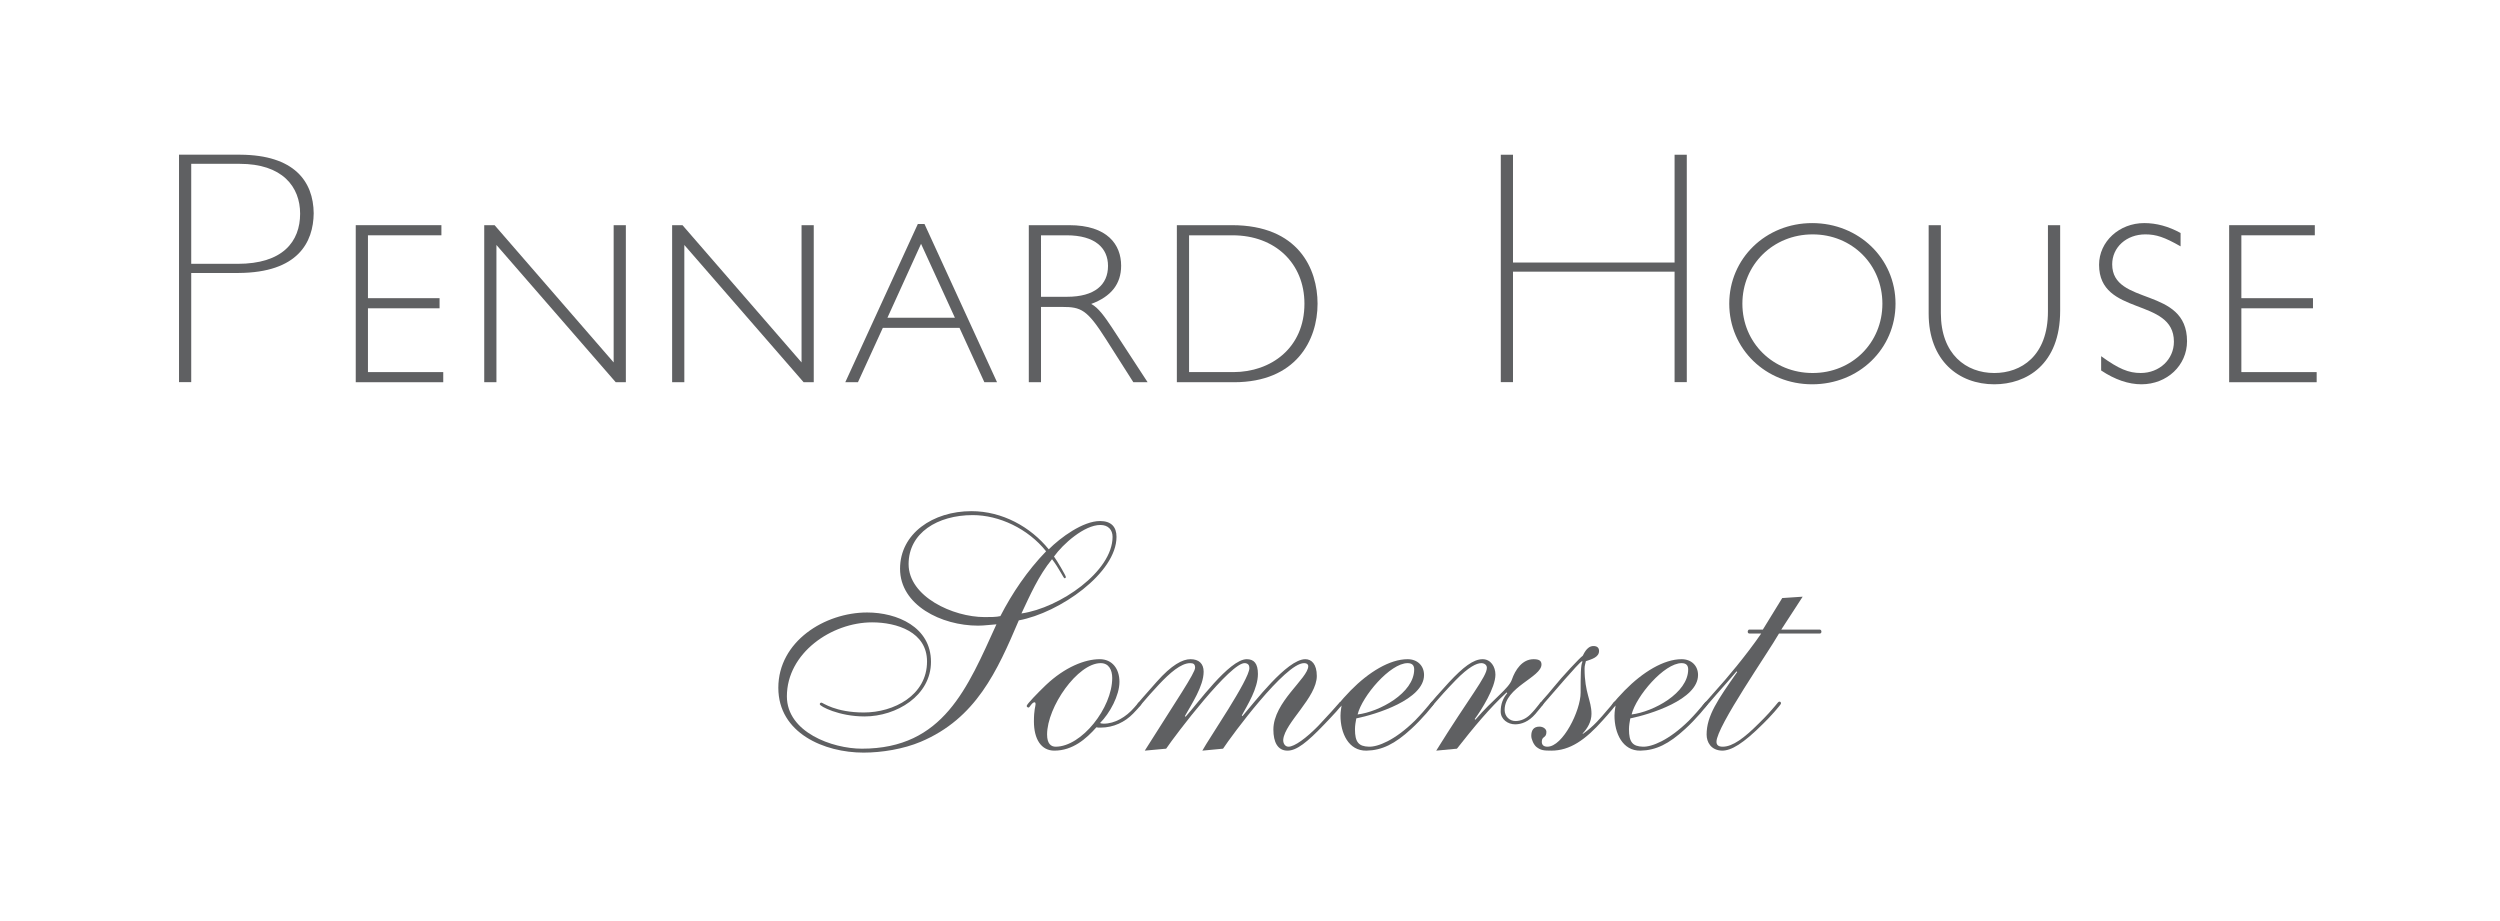 <?xml version="1.0" encoding="utf-8"?>
<!-- Generator: Adobe Illustrator 15.0.0, SVG Export Plug-In . SVG Version: 6.00 Build 0)  -->
<!DOCTYPE svg PUBLIC "-//W3C//DTD SVG 1.1//EN" "http://www.w3.org/Graphics/SVG/1.1/DTD/svg11.dtd">
<svg version="1.1" id="Layer_1" xmlns="http://www.w3.org/2000/svg" xmlns:xlink="http://www.w3.org/1999/xlink" x="0px" y="0px"
	 width="380px" height="140px" viewBox="0 0 380 140" enable-background="new 0 0 380 140" xml:space="preserve">
<g>
	<path fill="#5F6062" d="M67.095,35.766H55.928v9.557h10.886v1.539H55.928v9.697h11.446v1.539H54.073V34.226h13.021V35.766z"/>
	<path fill="#5F6062" d="M95.13,58.098h-1.54L75.458,37.236v20.861h-1.855V34.226h1.575l18.097,20.862V34.226h1.855V58.098z"/>
	<path fill="#5F6062" d="M123.69,58.098h-1.54l-18.132-20.861v20.861h-1.855V34.226h1.575l18.097,20.862V34.226h1.855V58.098z"/>
	<path fill="#5F6062" d="M151.55,58.098h-1.926l-3.78-8.26h-11.656l-3.78,8.26h-1.925l11.026-24.047h1.015L151.55,58.098z
		 M139.999,37.061l-5.11,11.236h10.256L139.999,37.061z"/>
	<path fill="#5F6062" d="M162.503,34.226c5.845,0,7.91,2.976,7.91,6.161c0,2.765-1.505,4.689-4.55,5.811
		c1.12,0.595,2.064,1.96,3.185,3.641l5.391,8.26h-2.17l-4.165-6.545c-2.871-4.516-3.781-4.9-6.651-4.9h-3.22v11.445h-1.855V34.226
		H162.503z M158.233,45.111h3.955c4.2,0,6.23-1.82,6.23-4.689c0-2.695-1.925-4.656-6.301-4.656h-3.885V45.111z"/>
	<path fill="#5F6062" d="M187.248,34.226c10.15,0,13.021,6.686,13.021,11.937c0,5.53-3.255,11.936-12.706,11.936h-8.681V34.226
		H187.248z M180.738,56.559h6.721c5.74,0,10.815-3.676,10.815-10.396c0-6.126-4.445-10.396-10.921-10.396h-6.615V56.559z"/>
	<path fill="#5F6062" d="M275.448,58.413c-7.07,0-12.602-5.391-12.602-12.251c0-6.861,5.531-12.252,12.602-12.252
		c7.105,0,12.671,5.391,12.671,12.252C288.119,53.022,282.554,58.413,275.448,58.413z M275.519,35.626
		c-5.986,0-10.677,4.585-10.677,10.536c0,5.95,4.69,10.535,10.677,10.535c5.985,0,10.605-4.585,10.605-10.535
		C286.124,40.211,281.504,35.626,275.519,35.626z"/>
	<path fill="#5F6062" d="M313.144,34.226v13.021c0,8.19-5.146,11.166-10.011,11.166c-5.391,0-9.977-3.57-9.977-10.746V34.226h1.855
		v13.372c0,6.266,3.851,9.1,8.121,9.1c4.061,0,8.155-2.555,8.155-9.346V34.226H313.144z"/>
	<path fill="#5F6062" d="M331.448,37.445c-2.45-1.399-3.71-1.819-5.355-1.819c-2.87,0-5.04,1.96-5.04,4.55
		c0,6.371,11.376,3.326,11.376,11.691c0,3.676-3.046,6.546-6.931,6.546c-1.96,0-4.025-0.7-6.126-2.101v-2.17
		c2.66,1.926,4.166,2.555,6.021,2.555c2.836,0,5.041-2.064,5.041-4.76c0-6.791-11.376-3.815-11.376-11.691
		c0-3.535,3.08-6.336,6.86-6.336c1.855,0,3.676,0.49,5.53,1.506V37.445z"/>
	<path fill="#5F6062" d="M351.853,35.766h-11.166v9.557h10.886v1.539h-10.886v9.697h11.446v1.539h-13.302V34.226h13.021V35.766z"/>
	<path fill="#5F6062" d="M131.807,93.097c4.55,0,9.701,2.2,9.701,7.501c0,5.15-5.25,8.301-10.101,8.301
		c-3.9,0-6.801-1.551-6.801-1.851c0-0.149,0.1-0.25,0.25-0.25c0.2,0,2.1,1.5,6.451,1.5c4.55,0,9.601-2.601,9.601-7.751
		c0-4.5-4.601-5.949-8.351-5.949c-6.15,0-12.951,4.649-12.951,11.25c0,5.45,6.9,7.951,11.4,7.951
		c12.401,0,16.051-9.252,20.452-18.902c-0.9,0.051-1.801,0.201-2.801,0.201c-5.55,0-11.85-3.102-11.85-8.651
		c0-5.351,5-8.751,10.851-8.751c4.7,0,9,2.4,11.75,5.801c1.8-1.8,5.2-4.301,7.8-4.301c1.7,0,2.501,0.9,2.501,2.4
		c0,5.501-8.65,11.551-14.852,12.701c-3.3,7.75-6.5,14.9-14.9,18.451c-2.6,1.1-5.9,1.65-8.701,1.65
		c-5.95,0-12.951-2.951-12.951-9.852C118.306,97.497,125.356,93.097,131.807,93.097z M149.657,93.797c0.9,0,1.801,0,2.4-0.15
		c1.8-3.5,4.101-6.9,6.95-9.85c-2.75-3.451-7.15-5.501-11.15-5.501c-5.35,0-9.75,2.7-9.75,7.45
		C138.107,90.697,144.858,93.797,149.657,93.797z M167.259,79.796c-2.45,0-5.7,2.9-7.051,4.8c0.45,0.601,1.8,2.9,1.8,3.102
		c0,0.149-0.1,0.199-0.199,0.199c-0.15,0-0.851-1.55-1.9-2.9c-2.05,2.5-3.351,5.5-4.65,8.251c5.851-0.851,13.851-6.4,13.851-11.651
		C169.109,80.546,168.459,79.796,167.259,79.796z"/>
	<path fill="#5F6062" d="M167.206,109.898c0.1,0.049,0.25,0.1,0.55,0.1c1.7,0,3.4-1,4.65-2.45c0.65-0.75,0.7-0.851,0.851-0.851
		c0.199,0,0.25,0.101,0.25,0.25c0,0.101-0.101,0.301-1.251,1.5c-1.25,1.301-3,2.15-4.95,2.15c-0.35,0-0.5,0-0.649-0.05
		c-1.551,1.75-3.601,3.55-6.4,3.55c-2,0-3.101-1.75-3.101-4.449c0-1.801,0.25-2.301,0.25-2.601c0-0.2-0.05-0.3-0.149-0.3
		c-0.4,0-0.751,0.8-0.9,0.8c-0.15,0-0.3-0.101-0.3-0.25c0-0.25,1.7-2.001,2.899-3.15c2.9-2.75,5.951-3.95,8.201-3.95
		c1.899,0,3,1.45,3,3.45C170.156,105.697,168.706,108.398,167.206,109.898z M167.306,100.797c-3.5,0-8.15,6.65-8.15,10.852
		c0,1.399,0.601,1.85,1.301,1.85c3.95,0,8.6-5.9,8.6-10.451C169.056,101.848,168.556,100.797,167.306,100.797z"/>
	<path fill="#5F6062" d="M182.755,114.098c1.001-1.85,7.151-10.801,7.151-12.551c0-0.449-0.2-0.699-0.65-0.75
		c-2.101-0.25-10.551,10.852-12.001,13.002l-3.25,0.299c4.851-7.7,7.65-11.801,7.65-12.6c0-0.551-0.25-0.701-0.75-0.701
		c-1.4,0-3.101,1.5-4.75,3.25c-2.351,2.501-2.851,3.352-3.051,3.352s-0.25-0.201-0.25-0.301c0-0.15,1.101-1.35,2.95-3.45
		c2.301-2.601,3.95-3.45,5.15-3.45c1.25,0,2,0.65,2,1.9c0,2.199-1.85,4.95-2.85,6.75l0.1,0.1c1.75-1.899,6.65-8.75,9.301-8.75
		c1.1,0,1.7,0.65,1.7,2.25c0,2.2-1.55,4.65-2.45,6.301l0.1,0.1c1.75-2,6.751-8.65,9.551-8.65c0.95,0,1.75,0.75,1.75,2.551
		c0,3.25-4.851,7.1-5.101,9.65c-0.05,0.55,0.25,1.1,0.801,1.1c0.899,0,2.7-1.3,4.55-3.2c3.351-3.55,3.15-3.601,3.4-3.601
		c0.15,0,0.25,0.051,0.25,0.25c0,0.25-1.55,1.9-2.851,3.25c-2.5,2.601-4.1,3.9-5.5,3.9c-1.5,0-2.15-1.3-2.15-3.199
		c0-4.201,5.301-7.801,5.301-9.65c0-0.201-0.15-0.451-0.65-0.451c-2.85,0-10.95,10.951-12.301,13.002L182.755,114.098z"/>
	<path fill="#5F6062" d="M206.155,109.197c-0.1,0.551-0.199,1.101-0.199,1.65c0,1.95,0.55,2.601,2.1,2.65
		c1.351,0.051,3.95-0.95,7.001-3.95c1.95-2,2.45-2.9,2.649-2.9c0.15,0,0.25,0.101,0.25,0.3c0,0.201-1.95,2.5-3.45,3.851
		c-2.5,2.3-4.45,3.251-6.8,3.3c-2.75,0.051-3.95-2.699-3.95-5.3c0-0.75,0.149-1.3,0.149-1.45c0-0.1-0.05-0.1-0.05-0.1
		c-0.05,0.05-0.1,0.15-0.15,0.15c-0.05,0-0.25-0.201-0.25-0.301c0-0.199,1.45-1.75,1.851-2.15c2.75-2.8,5.95-4.75,8.65-4.75
		c1.5,0,2.5,1,2.5,2.4C216.455,106.348,209.105,108.598,206.155,109.197z M206.355,108.598c3.301-0.4,8.601-3.25,8.601-6.85
		c0-0.65-0.35-0.951-1-0.951C211.305,100.797,207.055,105.798,206.355,108.598z"/>
	<path fill="#5F6062" d="M218.305,114.098c5.05-8.15,7.7-11.25,7.7-12.6c0-0.4-0.35-0.701-0.85-0.701c-0.7,0-1.9,0.551-3.9,2.601
		c-3.051,3.15-3.5,4.001-3.7,4.001c-0.15,0-0.25-0.101-0.25-0.25c0-0.25,1.7-2.051,2.95-3.451c2.149-2.3,3.7-3.5,5.1-3.5
		c1.251,0,1.95,1.15,1.95,2.35c0,2-2.149,5.4-3.149,6.751l0.1,0.101c2.65-3.101,5.101-4.751,5.551-6.102c0.5-1.449,1.55-3.1,3.3-3.1
		c0.85,0,1.2,0.25,1.2,0.801c0,1.949-5.601,3.449-5.601,6.9c0,1,0.75,1.699,1.65,1.699c0.8,0,1.6-0.35,2.25-1
		c1.1-1.1,1.5-1.9,1.7-1.9c0.149,0,0.3,0.101,0.3,0.25c0,0.15-0.8,1.051-1.25,1.601c-1,1.149-2.101,1.55-3.05,1.55
		c-1.101,0-2.2-0.75-2.2-1.949c0-1.15,0.35-2.001,1-2.801l-0.101-0.1c-2.6,2.4-5,5.3-7.55,8.551L218.305,114.098z"/>
	<path fill="#5F6062" d="M243.655,109.447c-2.7,3.051-5.05,4.65-7.851,4.65c-1.149,0-1.6-0.049-2.25-0.549
		c-0.399-0.301-0.8-1.15-0.8-1.701c0-0.85,0.35-1.4,1.25-1.4c0.55,0,1.05,0.351,1.05,0.801c0,1-0.7,0.6-0.7,1.5
		c0,0.45,0.25,0.75,0.851,0.75c2.35,0,5.05-5.5,5.05-8.201c0-2.399,0-4.449,0.301-4.699l-0.101-0.1c-0.6,0.35-4.601,5.1-5.8,6.449
		c-0.2,0.25-0.301,0.4-0.45,0.4c-0.15,0-0.2-0.1-0.2-0.199c0-0.351,0.8-1.001,2.2-2.751c1.15-1.45,4.05-4.55,4.351-4.7
		c0.1-0.05,0.55-1.5,1.649-1.5c0.601,0,0.851,0.3,0.851,0.75c0,0.95-1.101,1.25-2,1.551c-0.101,0.5-0.2,0.649-0.2,1.149
		c0,3.7,1.05,4.8,1.05,6.851c0,1.199-0.6,2.199-1.35,3l0.05,0.05c1.649-1.149,2.75-2.5,3.6-3.5c1.051-1.149,1.051-1.4,1.25-1.4
		c0.15,0,0.251,0.101,0.251,0.3C245.705,107.098,244.655,108.348,243.655,109.447z"/>
	<path fill="#5F6062" d="M247.803,109.197c-0.1,0.551-0.199,1.101-0.199,1.65c0,1.95,0.55,2.601,2.1,2.65
		c1.351,0.051,3.95-0.95,7.001-3.95c1.95-2,2.45-2.9,2.649-2.9c0.15,0,0.25,0.101,0.25,0.3c0,0.201-1.95,2.5-3.45,3.851
		c-2.5,2.3-4.45,3.251-6.8,3.3c-2.75,0.051-3.95-2.699-3.95-5.3c0-0.75,0.149-1.3,0.149-1.45c0-0.1-0.05-0.1-0.05-0.1
		c-0.05,0.05-0.1,0.15-0.15,0.15c-0.05,0-0.25-0.201-0.25-0.301c0-0.199,1.45-1.75,1.851-2.15c2.75-2.8,5.95-4.75,8.65-4.75
		c1.5,0,2.5,1,2.5,2.4C258.104,106.348,250.753,108.598,247.803,109.197z M248.003,108.598c3.301-0.4,8.601-3.25,8.601-6.85
		c0-0.65-0.35-0.951-1-0.951C252.953,100.797,248.703,105.798,248.003,108.598z"/>
	<path fill="#5F6062" d="M270.904,90.896l3.101-0.199l-3.25,5h5.85c0.101,0,0.25,0.1,0.25,0.3c0,0.149-0.05,0.3-0.25,0.3h-6.2
		c-1.55,2.75-9.5,14.15-9.5,16.451c0,0.5,0.3,0.75,0.95,0.75c1.5,0,3.25-1.3,5.5-3.551c2.55-2.5,2.85-3.3,3.1-3.3
		c0.2,0,0.251,0.101,0.251,0.3c0,0.15-1.601,2-2.7,3.051c-3.051,3.05-4.851,4.1-6.251,4.1c-1.7-0.049-2.35-1.3-2.35-2.449
		c0-2.851,1.7-5.301,4.649-9.501l-0.1-0.101c-0.95,1.15-1.7,1.951-3.05,3.501c-0.45,0.5-1.801,2.149-1.95,2.149
		c-0.15,0-0.25-0.049-0.25-0.199c0-0.2,0.2-0.4,2.149-2.601c1.501-1.649,4.551-5.25,6.851-8.601h-1.8c-0.2,0-0.25-0.15-0.25-0.3
		s0.15-0.3,0.2-0.3h2.1L270.904,90.896z"/>
</g>
<g>
	<g>
		<polygon fill="#5F6062" points="256.394,58.088 256.392,23.523 254.536,23.523 254.536,39.902 229.976,39.902 229.976,23.523 
			228.12,23.523 228.12,58.088 229.976,58.088 229.976,41.292 254.536,41.292 254.536,58.088 		"/>
	</g>
</g>
<g>
	<g>
		<path fill="#5F6062" d="M36.536,23.514H27.21v34.565h1.856V41.491h7.211c9.028-0.053,11.352-4.671,11.405-9.067
			C47.637,27.545,44.702,23.565,36.536,23.514z M43.422,37.899c-1.547,1.394-3.932,2.203-7.302,2.203h-7.054v-15.2h7.366
			c3.194-0.002,5.505,0.842,7.014,2.239c1.509,1.396,2.175,3.317,2.172,5.336C45.621,34.565,44.971,36.509,43.422,37.899z"/>
	</g>
</g>
</svg>
